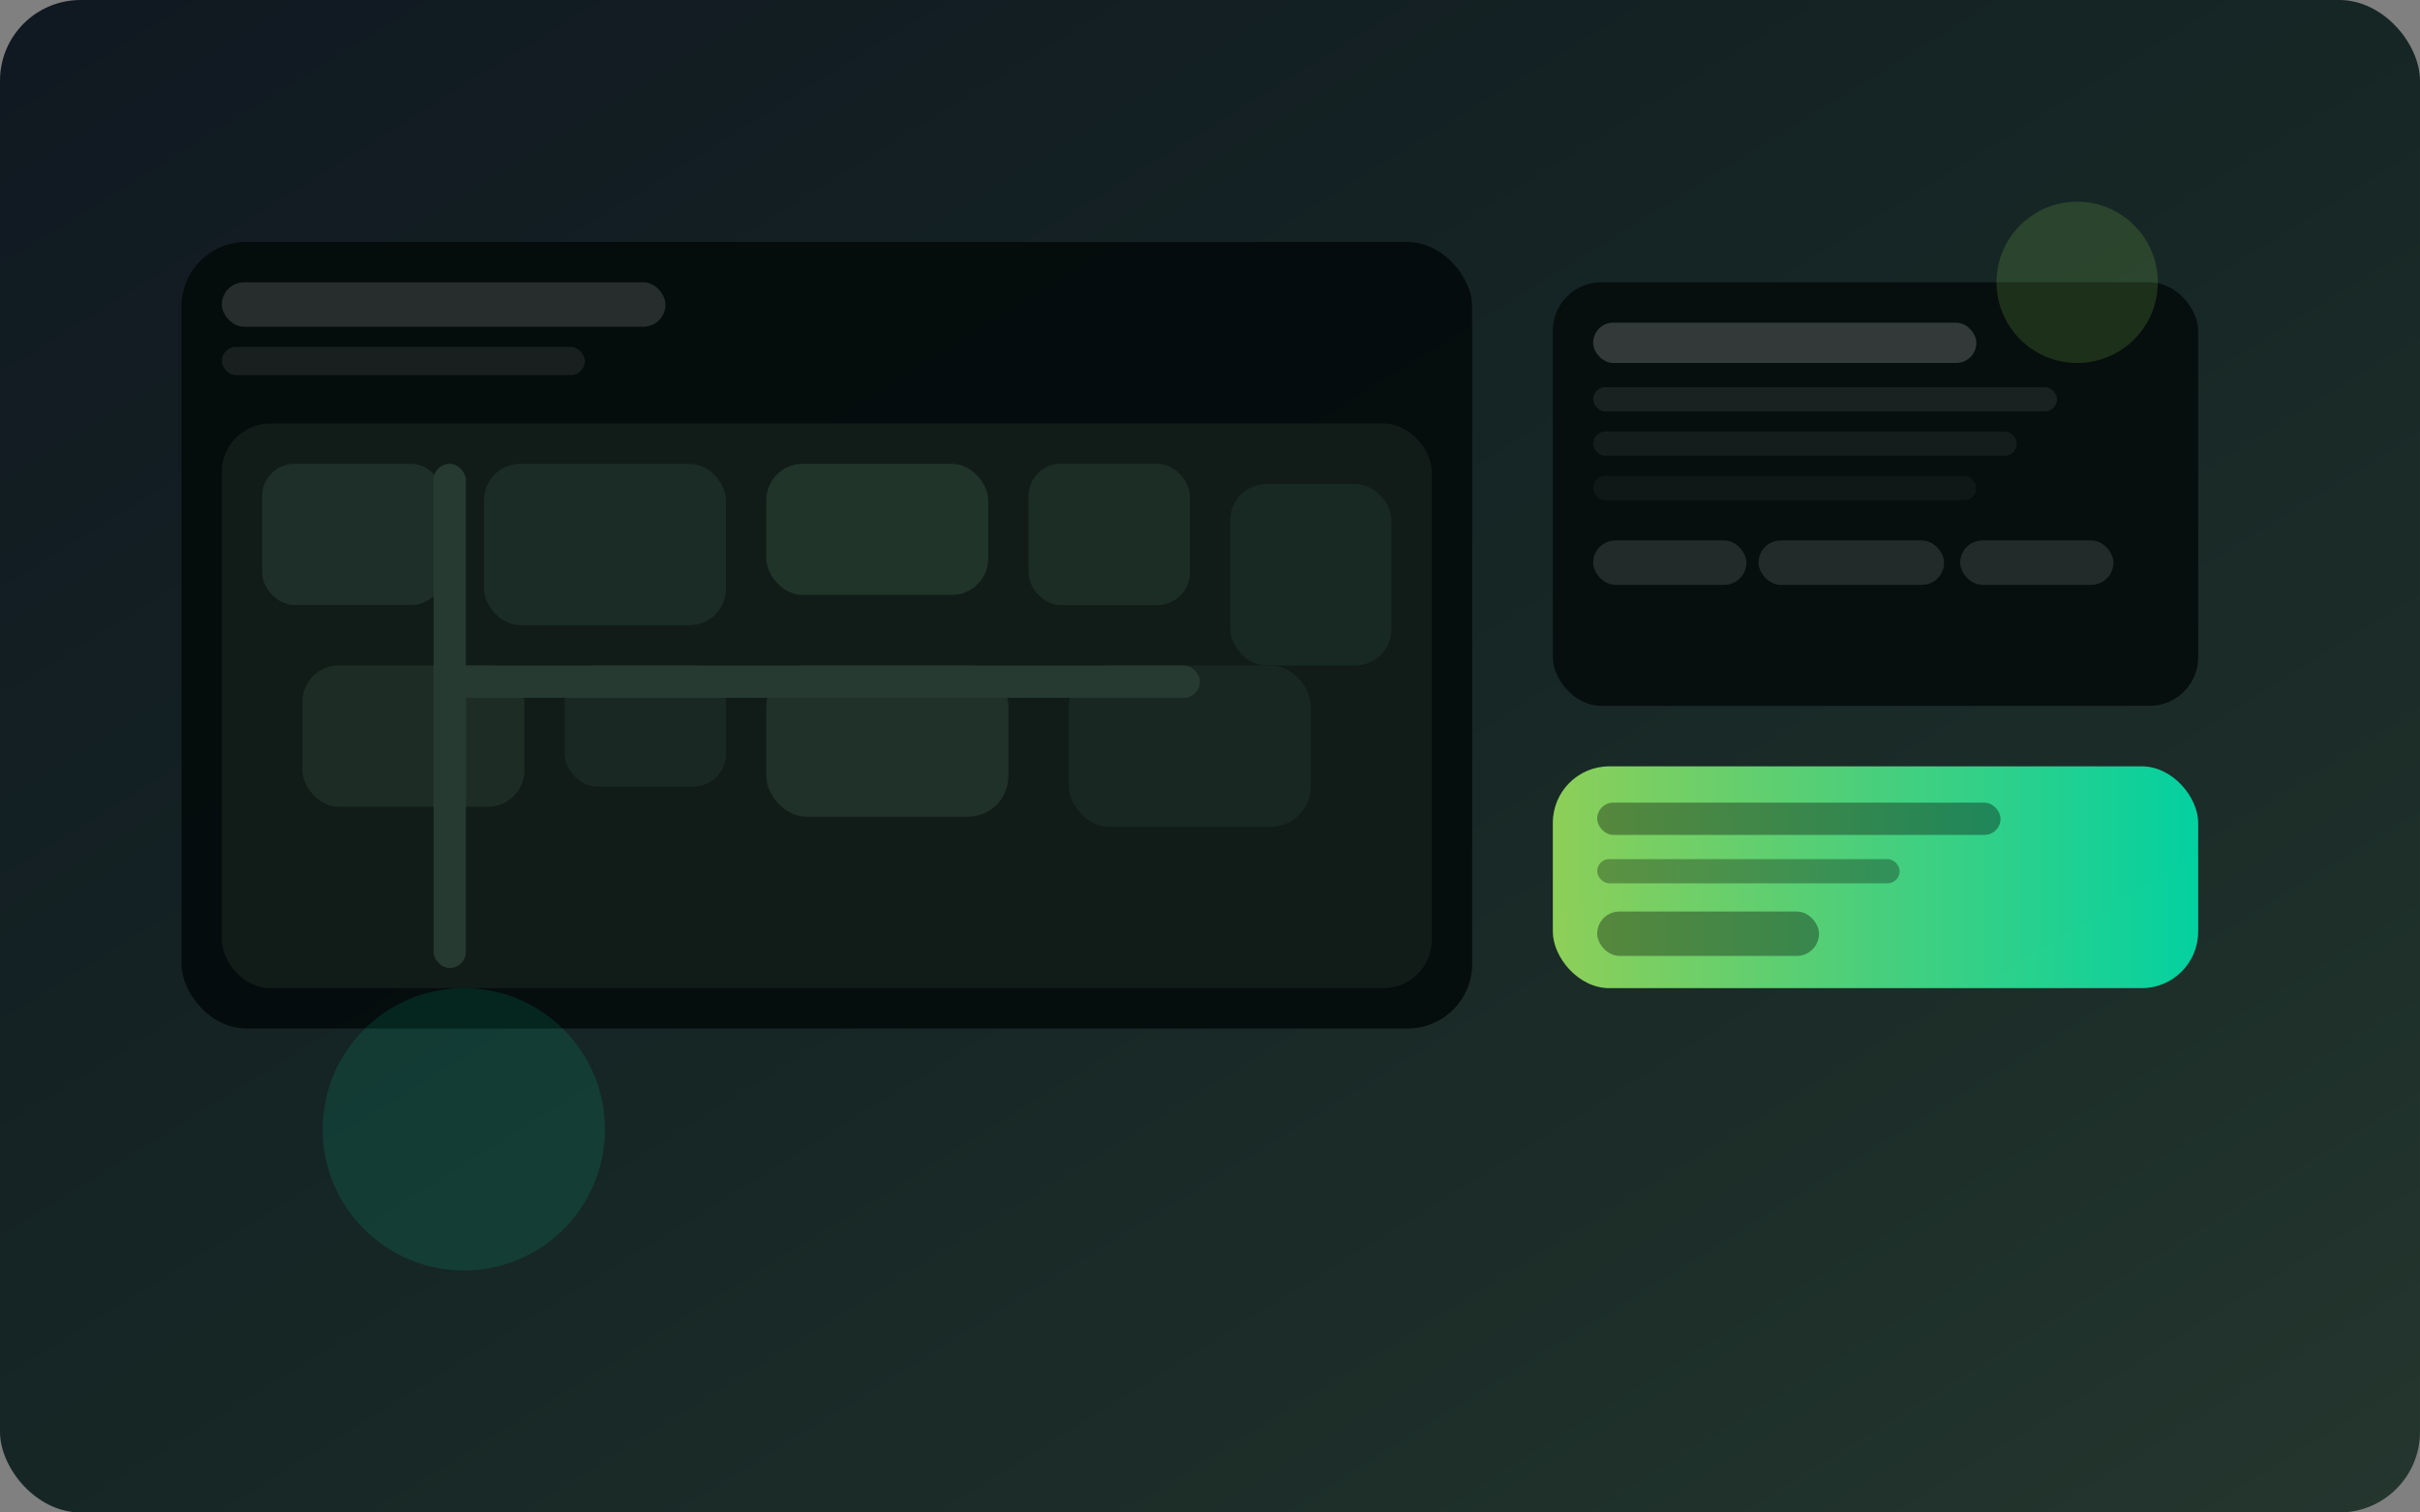<svg width="1200" height="750" viewBox="0 0 1200 750" xmlns="http://www.w3.org/2000/svg">
  <rect x="0" y="0" width="1200" height="750" fill="#808080" stroke="none"/>
  <defs>
    <linearGradient id="laceby-bg" x1="0" y1="0" x2="1" y2="1">
      <stop offset="0" stop-color="#101821"/>
      <stop offset="0.5" stop-color="#162625"/>
      <stop offset="1" stop-color="#24362E"/>
    </linearGradient>
    <linearGradient id="laceby-accent" x1="0" y1="0" x2="1" y2="0">
      <stop offset="0" stop-color="#9BE15D"/>
      <stop offset="1" stop-color="#00E3AE"/>
    </linearGradient>
  </defs>

  <rect width="1200" height="750" rx="40" fill="url(#laceby-bg)"/>

  <!-- Map-style hero block -->
  <rect x="90" y="120" width="640" height="390" rx="32" fill="rgba(4, 10, 10, 0.9)" />
  <rect x="110" y="140" width="220" height="22" rx="11" fill="rgba(255,255,255,0.14)" />
  <rect x="110" y="172" width="180" height="14" rx="7" fill="rgba(255,255,255,0.08)" />

  <!-- Map grid -->
  <rect x="110" y="210" width="600" height="280" rx="24" fill="#111C19" />
  <!-- Blocks as village buildings -->
  <rect x="130" y="230" width="90" height="70" rx="16" fill="#1E2F29" />
  <rect x="240" y="230" width="120" height="80" rx="18" fill="#1B2B25" />
  <rect x="380" y="230" width="110" height="65" rx="18" fill="#203429" />
  <rect x="510" y="230" width="80" height="70" rx="16" fill="#1C2D26" />
  <rect x="610" y="240" width="80" height="90" rx="18" fill="#182823" />

  <rect x="150" y="330" width="110" height="70" rx="18" fill="#1D2D26" />
  <rect x="280" y="330" width="80" height="60" rx="16" fill="#192823" />
  <rect x="380" y="330" width="120" height="75" rx="20" fill="#1F3128" />
  <rect x="530" y="330" width="120" height="80" rx="20" fill="#182721" />

  <!-- Pathways -->
  <rect x="215" y="230" width="16" height="250" rx="8" fill="#273A32" />
  <rect x="215" y="330" width="380" height="16" rx="8" fill="#273A32" />

  <!-- Sidebar card -->
  <rect x="770" y="140" width="320" height="210" rx="24" fill="rgba(5, 12, 12, 0.9)" />
  <rect x="790" y="160" width="190" height="20" rx="10" fill="rgba(255,255,255,0.18)" />
  <rect x="790" y="192" width="230" height="12" rx="6" fill="rgba(255,255,255,0.08)" />
  <rect x="790" y="214" width="210" height="12" rx="6" fill="rgba(255,255,255,0.06)" />
  <rect x="790" y="236" width="190" height="12" rx="6" fill="rgba(255,255,255,0.04)" />

  <rect x="790" y="268" width="76" height="22" rx="11" fill="rgba(255,255,255,0.12)" />
  <rect x="872" y="268" width="92" height="22" rx="11" fill="rgba(255,255,255,0.12)" />
  <rect x="972" y="268" width="76" height="22" rx="11" fill="rgba(255,255,255,0.12)" />

  <!-- CTA band -->
  <rect x="770" y="380" width="320" height="110" rx="28" fill="url(#laceby-accent)" opacity="0.9" />
  <rect x="792" y="398" width="200" height="16" rx="8" fill="rgba(0,0,0,0.35)" />
  <rect x="792" y="426" width="150" height="12" rx="6" fill="rgba(0,0,0,0.3)" />
  <rect x="792" y="452" width="110" height="22" rx="11" fill="rgba(0,0,0,0.35)" />

  <!-- Soft circles -->
  <circle cx="1030" cy="140" r="40" fill="rgba(155,225,93,0.16)" />
  <circle cx="230" cy="560" r="70" fill="rgba(0,227,174,0.12)" />
</svg>
